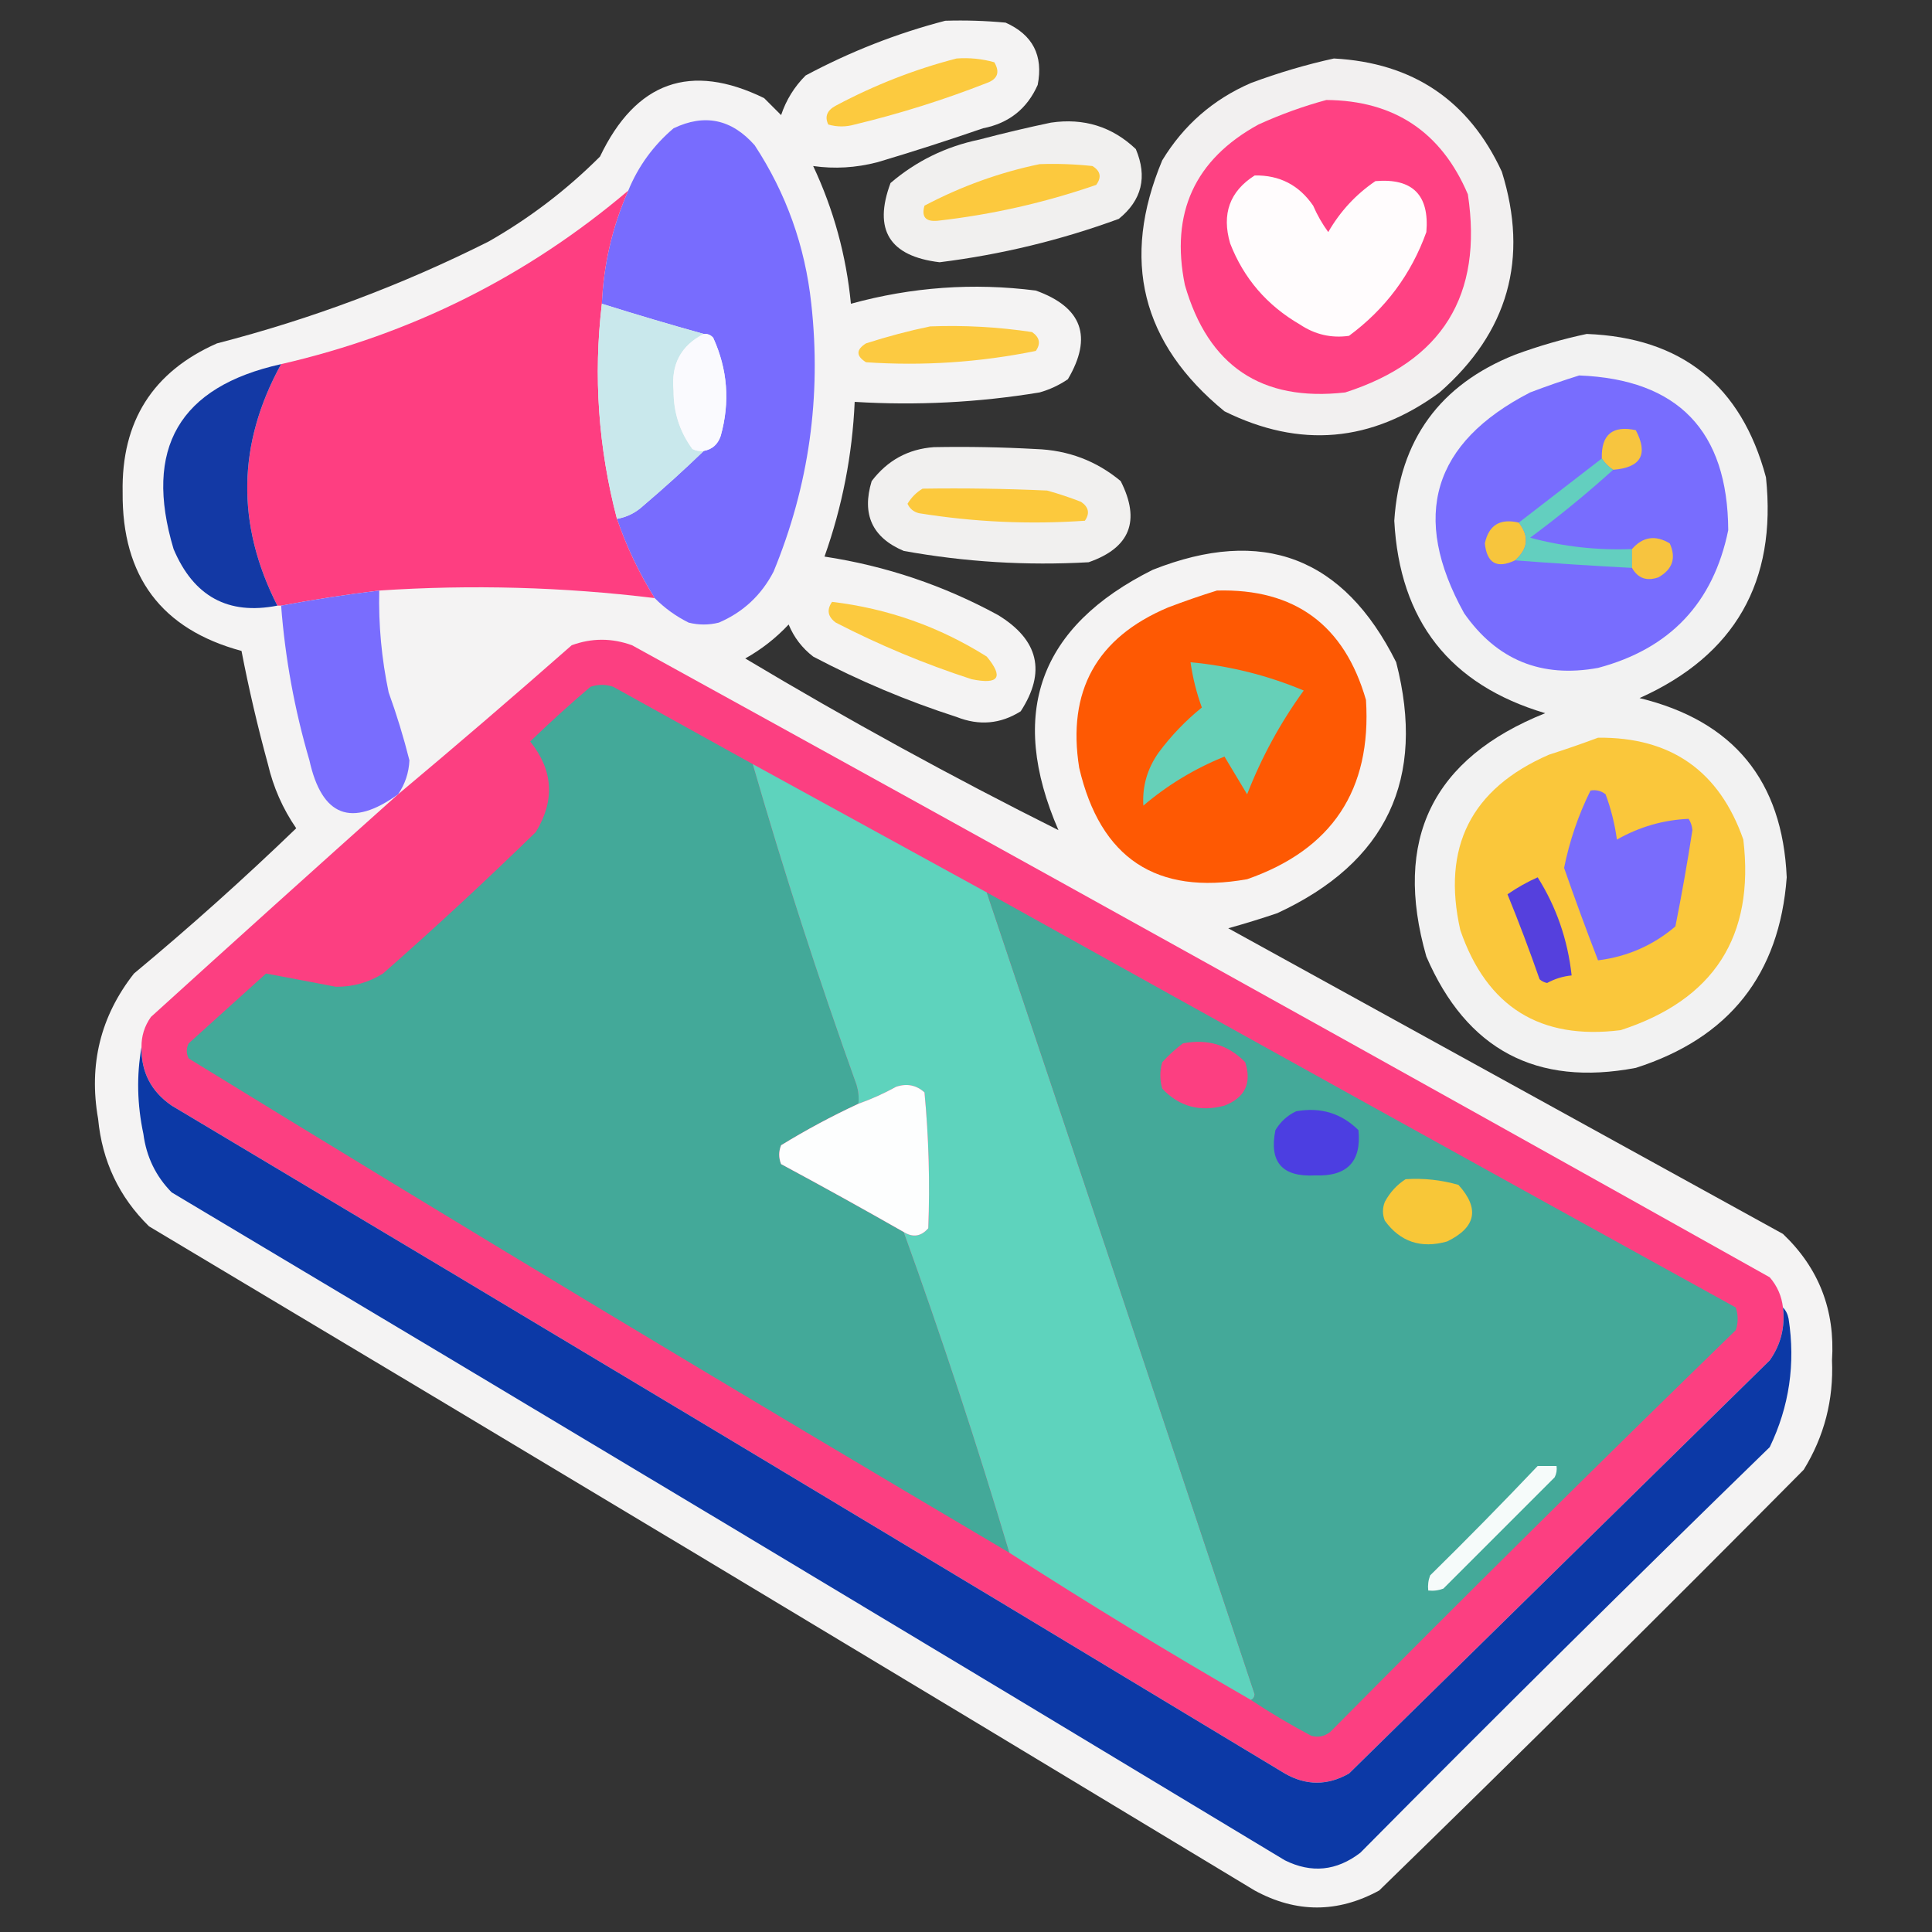 <svg xmlns="http://www.w3.org/2000/svg" xmlns:xlink="http://www.w3.org/1999/xlink" width="512px" height="512px" style="shape-rendering:geometricPrecision; text-rendering:geometricPrecision; image-rendering:optimizeQuality; fill-rule:evenodd; clip-rule:evenodd"><rect width="100%" height="100%" fill="#333333" stroke="none"/><g><path style="opacity:0.946" fill="#fefdfd" d="M 250.5,5.5 C 255.844,5.334 261.177,5.501 266.5,6C 273.694,9.22 276.527,14.72 275,22.5C 272.201,28.825 267.368,32.659 260.5,34C 251.228,37.202 241.895,40.202 232.5,43C 226.815,44.472 221.149,44.805 215.5,44C 220.933,55.565 224.267,67.731 225.5,80.5C 241.611,76.061 257.944,74.895 274.5,77C 286.791,81.415 289.624,89.248 283,100.5C 280.696,102.068 278.196,103.235 275.5,104C 259.237,106.673 242.903,107.507 226.5,106.5C 225.877,120.571 223.211,134.237 218.5,147.5C 234.743,149.97 250.076,155.136 264.5,163C 275.263,169.574 277.263,178.074 270.5,188.5C 265.15,191.875 259.484,192.375 253.5,190C 240.373,185.77 227.706,180.437 215.5,174C 212.567,171.736 210.4,168.902 209,165.5C 205.62,169.103 201.787,172.103 197.5,174.5C 224.705,190.764 252.372,205.931 280.5,220C 267.05,189.011 275.384,166.011 305.5,151C 334.601,139.476 356.101,147.643 370,175.5C 377.962,206.41 367.462,228.576 338.5,242C 334.189,243.461 329.855,244.794 325.5,246C 374.5,273 423.5,300 472.5,327C 482.022,336.054 486.356,347.221 485.5,360.5C 485.951,370.971 483.451,380.638 478,389.5C 440.806,427.028 403.306,464.195 365.5,501C 354.5,507 343.5,507 332.5,501C 234.999,442.082 137.332,383.415 39.5,325C 31.561,317.211 27.061,307.711 26,296.5C 23.468,282.136 26.634,269.303 35.5,258C 50.306,245.694 64.639,232.861 78.5,219.5C 74.939,214.325 72.439,208.658 71,202.5C 68.285,192.59 65.951,182.59 64,172.5C 42.808,166.777 32.308,152.777 32.5,130.5C 32.147,111.682 40.48,98.515 57.5,91C 82.486,84.561 106.486,75.561 129.5,64C 140.322,57.834 150.156,50.334 159,41.5C 168.495,21.65 182.995,16.483 202.5,26C 204,27.5 205.5,29 207,30.5C 208.343,26.49 210.509,22.99 213.5,20C 225.379,13.658 237.712,8.825 250.5,5.5 Z"></path></g><g><path style="opacity:0.936" fill="#fffdfd" d="M 353.5,15.5 C 374.435,16.624 389.268,26.624 398,45.5C 405.191,68.567 399.691,88.067 381.5,104C 363.491,117.229 344.491,118.896 324.5,109C 302.496,90.99 296.996,68.823 308,42.5C 313.661,33.172 321.494,26.339 331.5,22C 338.799,19.285 346.132,17.118 353.5,15.5 Z"></path></g><g><path style="opacity:1" fill="#fcca3f" d="M 253.5,15.5 C 256.909,15.249 260.242,15.583 263.5,16.5C 265.05,19.129 264.384,20.963 261.5,22C 250.089,26.47 238.422,30.137 226.5,33C 224.167,33.667 221.833,33.667 219.5,33C 218.5,30.909 219.167,29.243 221.5,28C 231.776,22.525 242.443,18.358 253.5,15.5 Z"></path></g><g><path style="opacity:1" fill="#ff4183" d="M 351.5,26.5 C 369.469,26.637 381.969,34.97 389,51.5C 393.045,78.249 382.211,95.749 356.5,104C 334.341,106.519 320.174,97.019 314,75.5C 310.126,56.423 316.626,42.256 333.5,33C 339.435,30.303 345.435,28.136 351.5,26.5 Z"></path></g><g><path style="opacity:1" fill="#786cfe" d="M 173.5,158.5 C 169.364,151.895 166.031,144.895 163.5,137.5C 166.14,137.046 168.473,135.879 170.5,134C 176.029,129.301 181.362,124.468 186.5,119.5C 188.752,119.084 190.252,117.751 191,115.5C 193.491,106.548 192.824,97.882 189,89.5C 188.329,88.748 187.496,88.414 186.5,88.5C 177.561,86.01 168.561,83.344 159.5,80.5C 159.949,70.038 162.282,60.038 166.5,50.5C 169.145,44.056 173.145,38.556 178.5,34C 186.721,30.066 193.887,31.566 200,38.5C 208.359,51.241 213.359,65.241 215,80.5C 217.716,105.071 214.383,128.737 205,151.5C 201.752,157.75 196.919,162.25 190.5,165C 187.833,165.667 185.167,165.667 182.5,165C 179.117,163.314 176.117,161.147 173.5,158.5 Z"></path></g><g><path style="opacity:0.931" fill="#fffefd" d="M 278.5,32.5 C 287.22,31.217 294.72,33.55 301,39.5C 304.115,46.874 302.615,53.041 296.5,58C 281.128,63.635 265.295,67.468 249,69.5C 235.71,67.907 231.377,60.907 236,48.5C 242.803,42.682 250.637,38.849 259.5,37C 265.929,35.308 272.263,33.808 278.5,32.5 Z"></path></g><g><path style="opacity:1" fill="#fcc93e" d="M 275.5,43.5 C 280.179,43.334 284.845,43.501 289.5,44C 291.658,45.312 291.991,46.978 290.5,49C 276.848,53.718 262.848,56.884 248.5,58.5C 245.307,58.812 244.14,57.478 245,54.5C 254.75,49.365 264.917,45.698 275.5,43.5 Z"></path></g><g><path style="opacity:1" fill="#fffcfd" d="M 332.5,46.5 C 339.088,46.377 344.254,49.044 348,54.5C 349.08,56.996 350.414,59.33 352,61.5C 355.177,55.993 359.344,51.493 364.5,48C 374.333,47.167 378.833,51.667 378,61.5C 373.97,72.715 367.136,81.882 357.5,89C 352.819,89.665 348.486,88.665 344.5,86C 335.768,80.943 329.602,73.776 326,64.5C 323.719,56.708 325.885,50.708 332.5,46.5 Z"></path></g><g><path style="opacity:1" fill="#fe3e81" d="M 166.5,50.5 C 162.282,60.038 159.949,70.038 159.5,80.5C 157.231,99.655 158.564,118.655 163.5,137.5C 166.031,144.895 169.364,151.895 173.5,158.5C 149.236,155.544 124.903,154.878 100.5,156.5C 91.779,157.555 83.113,158.889 74.5,160.5C 74.167,160.5 73.833,160.5 73.5,160.5C 62.543,138.955 62.876,117.622 74.5,96.5C 109.056,88.555 139.723,73.222 166.5,50.5 Z"></path></g><g><path style="opacity:1" fill="#c9e8ec" d="M 159.5,80.5 C 168.561,83.344 177.561,86.01 186.5,88.5C 180.469,91.57 177.802,96.57 178.5,103.5C 178.472,109.25 180.139,114.416 183.5,119C 184.448,119.483 185.448,119.649 186.5,119.5C 181.362,124.468 176.029,129.301 170.5,134C 168.473,135.879 166.14,137.046 163.5,137.5C 158.564,118.655 157.231,99.655 159.5,80.5 Z"></path></g><g><path style="opacity:1" fill="#fcca41" d="M 246.5,86.5 C 255.559,86.154 264.559,86.654 273.5,88C 275.527,89.396 275.86,91.062 274.5,93C 259.64,96.023 244.64,97.023 229.5,96C 226.833,94.333 226.833,92.667 229.5,91C 235.2,89.167 240.866,87.667 246.5,86.5 Z"></path></g><g><path style="opacity:1" fill="#fafafe" d="M 186.5,88.5 C 187.496,88.414 188.329,88.748 189,89.5C 192.824,97.882 193.491,106.548 191,115.5C 190.252,117.751 188.752,119.084 186.5,119.5C 185.448,119.649 184.448,119.483 183.5,119C 180.139,114.416 178.472,109.25 178.5,103.5C 177.802,96.57 180.469,91.57 186.5,88.5 Z"></path></g><g><path style="opacity:0.941" fill="#fefefe" d="M 420.5,88.5 C 445.641,89.47 461.475,102.137 468,126.5C 470.918,154.173 459.752,173.673 434.5,185C 459.383,191.052 472.383,206.885 473.5,232.5C 471.59,258.257 458.256,275.09 433.5,283C 407.158,288.004 388.658,278.17 378,253.5C 369.101,222.466 379.601,200.966 409.5,189C 384.234,181.511 370.901,164.511 369.5,138C 370.898,116.601 381.565,101.934 401.5,94C 407.828,91.673 414.162,89.84 420.5,88.5 Z"></path></g><g><path style="opacity:1" fill="#1339a5" d="M 74.5,96.5 C 62.876,117.622 62.543,138.955 73.5,160.5C 60.47,163.062 51.303,158.062 46,145.5C 38.002,118.817 47.502,102.483 74.5,96.5 Z"></path></g><g><path style="opacity:1" fill="#786dfe" d="M 418.5,99.5 C 444.694,100.529 457.861,114.196 458,140.5C 454.058,159.776 442.558,171.943 423.5,177C 408.502,179.747 396.669,174.913 388,162.5C 373.786,136.837 379.619,117.337 405.5,104C 409.893,102.329 414.226,100.829 418.5,99.5 Z"></path></g><g><path style="opacity:1" fill="#f7c53f" d="M 427.5,124.5 C 426.272,123.694 425.272,122.694 424.5,121.5C 424.32,115.18 427.32,112.68 433.5,114C 436.869,120.423 434.869,123.923 427.5,124.5 Z"></path></g><g><path style="opacity:0.931" fill="#fffefd" d="M 247.5,118.5 C 256.506,118.334 265.506,118.5 274.5,119C 283.054,119.292 290.554,122.126 297,127.5C 302.318,138.017 299.485,145.184 288.5,149C 272.042,149.934 255.709,148.934 239.5,146C 231.154,142.471 228.321,136.304 231,127.5C 235.194,121.988 240.694,118.988 247.5,118.5 Z"></path></g><g><path style="opacity:1" fill="#fcc93d" d="M 244.5,129.5 C 255.505,129.333 266.505,129.5 277.5,130C 280.56,130.848 283.56,131.848 286.5,133C 288.527,134.396 288.86,136.062 287.5,138C 272.749,139.02 258.083,138.353 243.5,136C 242.09,135.632 241.09,134.799 240.5,133.5C 241.549,131.784 242.882,130.451 244.5,129.5 Z"></path></g><g><path style="opacity:1" fill="#f7c53d" d="M 402.5,138.5 C 405.313,142.114 404.979,145.448 401.5,148.5C 396.702,150.775 394.035,149.275 393.5,144C 394.537,139.152 397.537,137.318 402.5,138.5 Z"></path></g><g><path style="opacity:1" fill="#63cfbf" d="M 424.5,121.5 C 425.272,122.694 426.272,123.694 427.5,124.5C 420.501,130.825 413.168,136.825 405.5,142.5C 414.311,144.869 423.311,145.869 432.5,145.5C 432.5,147.167 432.5,148.833 432.5,150.5C 422.158,149.954 411.825,149.287 401.5,148.5C 404.979,145.448 405.313,142.114 402.5,138.5C 409.809,132.864 417.143,127.198 424.5,121.5 Z"></path></g><g><path style="opacity:1" fill="#f7c43f" d="M 432.5,150.5 C 432.5,148.833 432.5,147.167 432.5,145.5C 435.363,142.229 438.697,141.729 442.5,144C 444.255,147.876 443.255,150.876 439.5,153C 436.386,154.087 434.053,153.254 432.5,150.5 Z"></path></g><g><path style="opacity:1" fill="#fe5903" d="M 322.5,156.5 C 343.108,155.932 356.275,165.598 362,185.5C 363.508,209.321 353.008,225.154 330.5,233C 306.438,237.293 291.605,227.46 286,203.5C 282.752,183.161 290.585,168.994 309.5,161C 313.893,159.329 318.226,157.829 322.5,156.5 Z"></path></g><g><path style="opacity:1" fill="#796dfe" d="M 100.5,156.5 C 100.292,165.594 101.126,174.594 103,183.5C 105.142,189.425 106.975,195.425 108.5,201.5C 108.347,204.8 107.347,207.8 105.5,210.5C 93.14,219.405 85.306,216.405 82,201.5C 78.059,188.076 75.559,174.409 74.5,160.5C 83.113,158.889 91.779,157.555 100.5,156.5 Z"></path></g><g><path style="opacity:1" fill="#fcca3f" d="M 220.5,159.5 C 235.244,161.248 248.91,166.081 261.5,174C 266.036,179.486 264.703,181.486 257.5,180C 245.095,175.976 233.095,170.976 221.5,165C 219.365,163.444 219.032,161.611 220.5,159.5 Z"></path></g><g><path style="opacity:1" fill="#fc3f81" d="M 472.5,346.5 C 473.11,351.655 471.944,356.322 469,360.5C 431.833,397 394.667,433.5 357.5,470C 351.802,473.232 346.136,473.232 340.5,470C 242.332,410.748 143.999,351.748 45.5,293C 40.044,289.254 37.377,284.088 37.5,277.5C 37.46,274.575 38.293,271.909 40,269.5C 61.812,249.699 83.645,230.033 105.5,210.5C 120.942,197.566 136.275,184.399 151.5,171C 156.807,169.056 162.14,169.056 167.5,171C 268.242,226.453 368.742,282.286 469,338.5C 470.993,340.818 472.159,343.484 472.5,346.5 Z"></path></g><g><path style="opacity:1" fill="#66d0b8" d="M 315.5,175.5 C 325.915,176.474 335.915,178.974 345.5,183C 339.338,191.487 334.338,200.654 330.5,210.5C 328.5,207.167 326.5,203.833 324.5,200.5C 316.585,203.703 309.418,208.036 303,213.5C 302.688,208.427 304.022,203.76 307,199.5C 310.342,194.992 314.175,190.992 318.5,187.5C 317.085,183.591 316.085,179.591 315.5,175.5 Z"></path></g><g><path style="opacity:1" fill="#43a999" d="M 199.5,202.5 C 207.656,230.811 216.823,259.144 227,287.5C 227.494,289.134 227.66,290.801 227.5,292.5C 220.423,295.787 213.59,299.454 207,303.5C 206.333,305.167 206.333,306.833 207,308.5C 217.941,314.385 228.774,320.385 239.5,326.5C 249.621,354.529 258.954,382.863 267.5,411.5C 194.641,368.485 122.141,324.818 50,280.5C 49.333,279.167 49.333,277.833 50,276.5C 56.833,270.333 63.667,264.167 70.5,258C 76.596,259.132 82.762,260.299 89,261.5C 93.505,261.554 97.672,260.387 101.5,258C 115.301,245.868 128.801,233.368 142,220.5C 147.115,212.107 146.615,204.107 140.5,196.5C 145.684,191.482 151.017,186.649 156.5,182C 158.5,181.333 160.5,181.333 162.5,182C 174.927,188.875 187.261,195.709 199.5,202.5 Z"></path></g><g><path style="opacity:1" fill="#fac73b" d="M 423.5,195.5 C 442.8,195.303 455.633,204.303 462,222.5C 465.042,248.146 454.209,264.98 429.5,273C 408.181,275.688 394.015,266.855 387,246.5C 382.029,224.484 389.863,208.984 410.5,200C 414.98,198.564 419.313,197.064 423.5,195.5 Z"></path></g><g><path style="opacity:1" fill="#5ed3bd" d="M 199.5,202.5 C 220.167,213.833 240.833,225.167 261.5,236.5C 285.254,307.262 308.921,378.095 332.5,449C 332.43,449.765 332.097,450.265 331.5,450.5C 309.797,437.988 288.464,424.988 267.5,411.5C 258.954,382.863 249.621,354.529 239.5,326.5C 241.936,328.017 244.102,327.684 246,325.5C 246.466,313.485 246.133,301.485 245,289.5C 242.847,287.556 240.347,287.056 237.5,288C 234.264,289.786 230.93,291.286 227.5,292.5C 227.66,290.801 227.494,289.134 227,287.5C 216.823,259.144 207.656,230.811 199.5,202.5 Z"></path></g><g><path style="opacity:1" fill="#796cfc" d="M 421.5,209.5 C 422.978,209.238 424.311,209.571 425.5,210.5C 426.933,214.361 427.933,218.361 428.5,222.5C 434.458,219.122 440.792,217.289 447.5,217C 448.081,217.893 448.415,218.893 448.5,220C 447.192,228.53 445.692,237.03 444,245.5C 438.111,250.525 431.278,253.525 423.5,254.5C 420.362,246.39 417.362,238.223 414.5,230C 415.944,222.835 418.277,216.002 421.5,209.5 Z"></path></g><g><path style="opacity:1" fill="#5540dd" d="M 407.5,232.5 C 412.461,240.378 415.461,249.044 416.5,258.5C 414.213,258.724 412.047,259.391 410,260.5C 409.228,260.355 408.561,260.022 408,259.5C 405.358,251.905 402.525,244.405 399.5,237C 402.099,235.205 404.766,233.705 407.5,232.5 Z"></path></g><g><path style="opacity:1" fill="#44a999" d="M 261.5,236.5 C 327.559,273.281 393.726,309.948 460,346.5C 460.667,348.5 460.667,350.5 460,352.5C 423.861,387.639 388.028,423.139 352.5,459C 350.956,460.187 349.289,460.52 347.5,460C 341.938,457.059 336.605,453.892 331.5,450.5C 332.097,450.265 332.43,449.765 332.5,449C 308.921,378.095 285.254,307.262 261.5,236.5 Z"></path></g><g><path style="opacity:1" fill="#fc3f81" d="M 313.5,276.5 C 320.016,275.237 325.516,276.904 330,281.5C 331.778,287.056 329.945,290.89 324.5,293C 317.991,294.759 312.491,293.259 308,288.5C 307.333,286.167 307.333,283.833 308,281.5C 309.73,279.598 311.563,277.931 313.5,276.5 Z"></path></g><g><path style="opacity:1" fill="#0c39a6" d="M 37.5,277.5 C 37.377,284.088 40.044,289.254 45.5,293C 143.999,351.748 242.332,410.748 340.5,470C 346.136,473.232 351.802,473.232 357.5,470C 394.667,433.5 431.833,397 469,360.5C 471.944,356.322 473.11,351.655 472.5,346.5C 473.268,347.263 473.768,348.263 474,349.5C 475.843,361.405 474.176,372.739 469,383.5C 432.528,418.972 396.361,454.805 360.5,491C 354.209,495.828 347.543,496.495 340.5,493C 242.332,433.748 143.999,374.748 45.5,316C 41.289,311.723 38.789,306.556 38,300.5C 36.34,292.712 36.173,285.045 37.5,277.5 Z"></path></g><g><path style="opacity:1" fill="#fdfefe" d="M 239.5,326.5 C 228.774,320.385 217.941,314.385 207,308.5C 206.333,306.833 206.333,305.167 207,303.5C 213.59,299.454 220.423,295.787 227.5,292.5C 230.93,291.286 234.264,289.786 237.5,288C 240.347,287.056 242.847,287.556 245,289.5C 246.133,301.485 246.466,313.485 246,325.5C 244.102,327.684 241.936,328.017 239.5,326.5 Z"></path></g><g><path style="opacity:1" fill="#4c3ee1" d="M 343.5,294.5 C 349.971,293.345 355.471,295.011 360,299.5C 360.847,307.822 357.013,311.822 348.5,311.5C 339.785,311.956 336.285,307.956 338,299.5C 339.352,297.251 341.185,295.584 343.5,294.5 Z"></path></g><g><path style="opacity:1" fill="#f8c738" d="M 372.5,312.5 C 377.267,312.191 381.934,312.691 386.5,314C 392.183,320.275 391.183,325.275 383.5,329C 376.586,330.951 371.086,329.118 367,323.5C 366.333,321.833 366.333,320.167 367,318.5C 368.36,315.977 370.193,313.977 372.5,312.5 Z"></path></g><g><path style="opacity:1" fill="#f6fbfa" d="M 407.5,388.5 C 409.167,388.5 410.833,388.5 412.5,388.5C 412.649,389.552 412.483,390.552 412,391.5C 402.167,401.333 392.333,411.167 382.5,421C 381.207,421.49 379.873,421.657 378.5,421.5C 378.343,420.127 378.51,418.793 379,417.5C 388.702,407.965 398.202,398.298 407.5,388.5 Z"></path></g></svg>